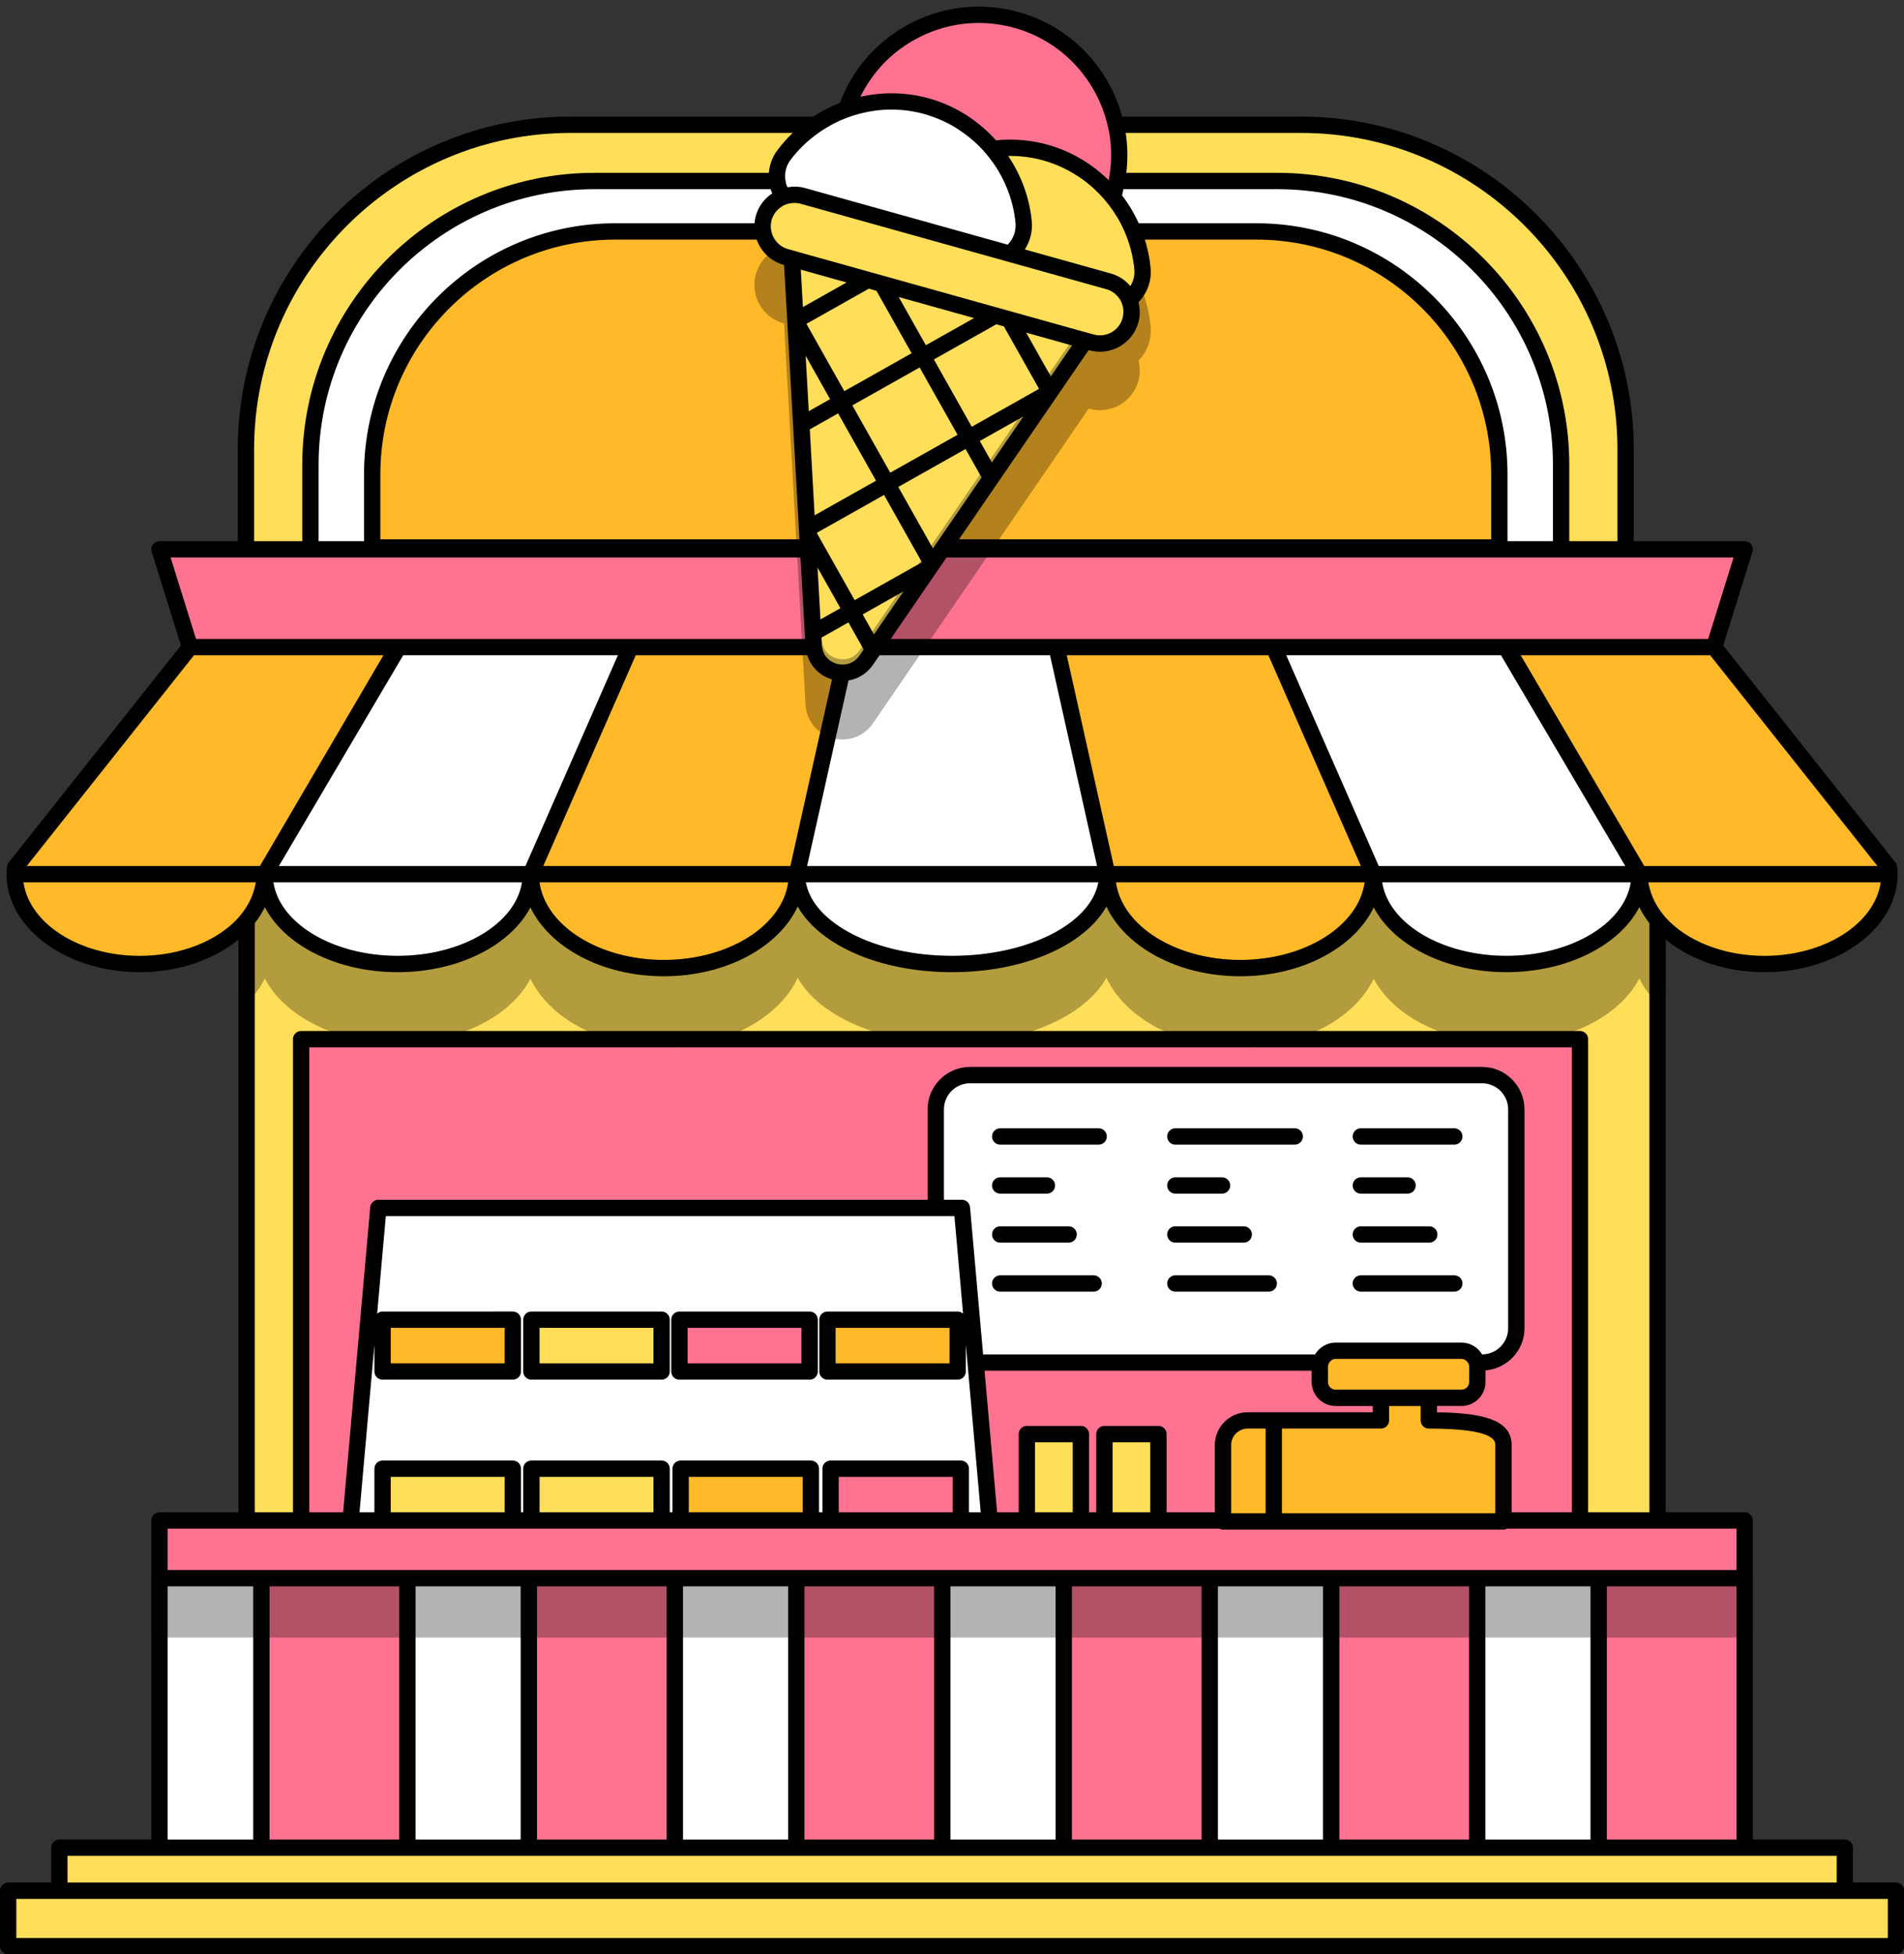 <?xml version="1.0" encoding="UTF-8" standalone="no"?><svg xmlns="http://www.w3.org/2000/svg" xmlns:xlink="http://www.w3.org/1999/xlink" fill="#000000" height="501.7" preserveAspectRatio="xMidYMid meet" version="1" viewBox="0.0 -1.7 488.9 501.7" width="488.9" zoomAndPan="magnify"><rect x="0.0" y="-1.7" width="488.9" height="501.7" fill="#333333" stroke="none"/><g><g id="change1_1"><path d="M48.79,164.424l-7.836-25.107H63.148h16.561h127.828l0.562,10.007 l0.589,10.484l0.236,4.21c0.008,0.141,0.041,0.268,0.056,0.406H161.868h-59.544 h-0h-0.209h-0H48.79z M235.078,149.324l-7.188,10.484l-3.165,4.616h46.578 h55.77h59.544h0.209h53.324l7.836-25.107h-30.572h-16.56H241.939L235.078,149.324z M425.622,388.622h22.364v14.816v69.188h-37.489V403.438h-0.025h-31.163v69.188h-37.489 V403.438h-0.024h-31.163v69.188h-37.489V403.438h-0.024h-31.163v69.188h-37.489V403.438 h-0.024h-31.163v69.188h-37.489V403.438h-0.025h-31.163v69.188H67.115V403.438h-0.025 H40.954v-14.816h22.364h14.006V265.061h328.372v123.561H425.622z M277.547,388.622 v-22.175h-13.873v22.175H277.547z M297.456,366.448h-13.873v22.175h13.873V366.448z M386.049,388.622v-19.35c0-3.5-2.837-6.336-19.161-6.336v-5.8h8.386 c2.248,0,4.07-1.822,4.07-4.07v-3.947c0-0.359-0.061-0.701-0.148-1.032h1.349 c4.864,0,8.806-3.943,8.806-8.806v-56.189c0-4.864-3.942-8.806-8.806-8.806 h-131.458c-4.863,0-8.806,3.942-8.806,8.806v25.299H97.152l-7.129,80.23h8.212 h33.441h4.77h33.441h4.877h33.441h5.065v-13.299h33.441v13.299h7.408 l-3.602-40.534h88.523c-0.087,0.331-0.148,0.673-0.148,1.032v3.947 c0,2.248,1.822,4.07,4.07,4.07h11.626v5.8h-34.221 c-3.5,0-6.337,2.836-6.337,6.336v19.35v0.244h72.019V388.622z M174.456,350.379 h33.441v-13.299h-33.441V350.379z M237.974,25.575 c3.73,1.042,7.13,2.677,10.153,4.752c2.559,1.756,4.841,3.833,6.802,6.164 c4.411-0.567,9.003-0.293,13.555,0.979c5.143,1.437,9.673,3.984,13.424,7.296 c0.966,0.854,1.872,1.763,2.731,2.714l1.455,0.407 c0.29-1.039,0.51-2.08,0.704-3.121c0.917-4.906,0.798-9.803-0.241-14.44 c-2.811-12.545-12.248-23.182-25.497-26.884 c-18.43-5.149-37.48,5.013-43.707,22.827 C223.768,23.996,230.921,23.605,237.974,25.575z" fill="#ff7391"/></g><g id="change2_1"><path d="M79.708,139.317H63.148v-25.653c0-46.025,37.311-83.336,83.336-83.336 h62.945c-3.115,2.133-5.901,4.766-8.186,7.855 c-1.489,2.013-1.986,4.369-1.68,6.585h-47.001 c-40.236,0-72.853,32.618-72.853,72.853V139.317z M286.798,44.768h41.204 c40.235,0,72.852,32.617,72.852,72.852v21.697h16.56v-25.653 c0-46.025-37.311-83.336-83.336-83.336h-47.521 C287.596,34.965,287.715,39.862,286.798,44.768z M78.906,204.12h-0.067 l-10.9,18.59l9.317-15.794L78.906,204.12z M386.827,245.773 c-18.874,0-34.175-10.325-34.175-23.063c0,13.316-15.299,24.111-34.17,24.111 c-18.872,0-34.171-10.795-34.171-24.111c0,12.737-17.837,23.063-39.84,23.063 s-39.84-10.325-39.84-23.063c0,13.316-15.299,24.111-34.171,24.111 c-18.872,0-34.17-10.795-34.17-24.111c0,12.737-15.301,23.063-34.175,23.063 s-34.175-10.325-34.175-23.063c0,4.351-1.707,8.407-4.621,11.88v154.032h14.006 V265.061h328.372v123.561h19.926V234.589c-2.914-3.473-4.621-7.528-4.621-11.879 C421.002,235.447,405.701,245.773,386.827,245.773z M410.035,204.12l1.65,2.796 l9.317,15.794l-10.9-18.59H410.035z M208.779,204.12l-4.148,18.59l1.267-5.679 L208.779,204.12z M473.705,483.669v-11.042h-25.718h-37.489h-0.025h-31.163h-37.489 h-0.024h-31.163h-37.489h-0.024h-31.163h-37.489h-0.024h-31.163h-37.489h-0.025h-31.163 H67.115h-0.025H40.954h-25.719v11.042H2.097v14.235h484.747v-14.235H473.705z M169.888,337.081h-33.441v13.299h33.441V337.081z M136.446,388.622h33.441v-13.299 h-33.441V388.622z M131.676,388.622v-13.299h-33.441v13.299H131.676z M297.456,388.622 v-22.175h-13.873v22.175H297.456z M277.547,388.622v-22.175h-13.873v22.175H277.547z M201.166,48.792c-2.379,0.869-4.327,2.816-5.06,5.441v0 c-0.328,1.173-0.36,2.353-0.178,3.482c0.492,3.035,2.671,5.666,5.827,6.548 l1.59,0.444l4.164,74.133l0.027,0.477l0.562,10.007l0.589,10.484l0.236,4.21 c0.008,0.141,0.041,0.268,0.056,0.406c0.433,4.028,3.746,6.475,7.192,6.572 c2.313,0.065,4.676-0.915,6.248-3.207l2.307-3.365l3.165-4.616l7.188-10.484 l6.861-10.007l0.327-0.477l36.398-53.09l1.59,0.444 c4.33,1.21,8.821-1.32,10.03-5.65c0.513-1.835,0.321-3.685-0.362-5.316 c2.298-1.792,3.74-4.678,3.439-7.937c-0.306-3.316-1.105-6.537-2.324-9.577 c-1.507-3.756-3.677-7.22-6.398-10.233c-0.858-0.951-1.764-1.861-2.731-2.714 c-3.75-3.313-8.281-5.859-13.424-7.296c-4.553-1.272-9.144-1.547-13.555-0.979 c0.906,1.077,1.733,2.212,2.498,3.388c1.011,1.556,1.898,3.189,2.646,4.888 c1.473,3.345,2.435,6.925,2.777,10.628c0.074,0.799,0.04,1.575-0.081,2.319 c-0.385,2.349-1.687,4.363-3.489,5.716l-20.46-5.716l-8.842-2.47l-23.841-6.661 C204.432,48.107,202.711,48.228,201.166,48.792z" fill="#ffde59"/></g><g id="change3_1"><path d="M291.036,57.715c-1.507-3.756-3.677-7.22-6.398-10.233l1.455,0.407 c0.29-1.039,0.51-2.08,0.704-3.121h41.204 c40.235,0,72.852,32.617,72.852,72.852v21.697H241.939l0.327-0.477h142.73v-18.756 c0-34.446-27.924-62.369-62.369-62.369H291.036z M207.509,138.84H95.568v-18.755 c0-34.446,27.924-62.37,62.37-62.37h37.99 c-0.183-1.129-0.15-2.309,0.178-3.482v-0 c0.734-2.625,2.681-4.572,5.06-5.441c1.544-0.564,3.266-0.685,4.97-0.208 l23.841,6.661l8.842,2.47l20.46,5.716c1.803-1.354,3.105-3.367,3.489-5.716 c0.122-0.745,0.155-1.521,0.081-2.319c-0.341-3.703-1.304-7.283-2.777-10.628 c-0.748-1.699-1.635-3.332-2.646-4.888c-0.765-1.176-1.593-2.311-2.498-3.388 c-1.961-2.332-4.243-4.408-6.802-6.164c-3.024-2.076-6.424-3.711-10.153-4.752 c-7.053-1.971-14.206-1.579-20.62,0.696c-2.811,0.997-5.468,2.374-7.925,4.056 c-3.115,2.133-5.901,4.766-8.186,7.855c-1.489,2.013-1.986,4.369-1.68,6.585 h-47.001c-40.236,0-72.853,32.618-72.853,72.853v21.696h127.828L207.509,138.84z M224.725,164.424l-2.307,3.365c-1.572,2.293-3.935,3.272-6.248,3.207 l-7.392,33.124l-2.881,12.911l-1.267,5.679c0,12.737,17.837,23.063,39.84,23.063 s39.84-10.325,39.84-23.063l-4.149-18.59l-8.858-39.696H224.725z M411.685,206.916 l-1.65-2.796l-23.418-39.696h-59.544l17.42,39.696l8.158,18.59 c0,12.737,15.301,23.063,34.175,23.063s34.175-10.325,34.175-23.063L411.685,206.916z M379.31,403.438v69.188h31.163h0.025V403.438h-0.025H379.31z M310.633,403.438v69.188 h31.163h0.024V403.438h-0.024H310.633z M241.957,403.438v69.188h31.163h0.024V403.438 h-0.024H241.957z M173.281,403.438v69.188h31.163h0.024V403.438h-0.024H173.281z M104.604,403.438v69.188h31.163h0.025V403.438h-0.025H104.604z M40.954,403.438v69.188 h26.136h0.025V403.438h-0.025H40.954z M380.545,348.088h-1.349 c-0.459-1.745-2.033-3.038-3.921-3.038h-32.313c-1.889,0-3.462,1.293-3.921,3.038 h-88.523l3.602,40.534h-7.408v-13.299h-33.441v13.299h-5.065v-13.299h-33.441v13.299 h-4.877v-13.299h-33.441v13.299h-4.77v-13.299h-33.441v13.299h-8.212l7.129-80.23 h143.129v-25.299c0-4.864,3.942-8.806,8.806-8.806h131.458 c4.864,0,8.806,3.942,8.806,8.806v56.189 C389.351,344.145,385.409,348.088,380.545,348.088z M131.676,337.081h-33.441v13.299 h33.441V337.081z M169.888,337.081h-33.441v13.299h33.441V337.081z M207.897,337.081 h-33.441v13.299h33.441V337.081z M245.907,347.473v-10.392h-5.626h-27.815v13.299 h33.441V347.473z M136.289,222.71l8.158-18.59l17.42-39.696h-59.544h-0 l-23.418,39.696l-1.649,2.796l-9.317,15.794c0,12.737,15.301,23.063,34.175,23.063 S136.289,235.447,136.289,222.71z" fill="#ffffff"/></g><g id="change4_1"><path d="M207.509,138.84H95.568v-18.755c0-34.446,27.924-62.37,62.37-62.37 h37.99c0.492,3.035,2.671,5.666,5.827,6.548l1.59,0.444L207.509,138.84z M384.995,120.085c0-34.446-27.924-62.369-62.369-62.369h-31.589 c1.219,3.04,2.019,6.261,2.324,9.577c0.3,3.259-1.141,6.146-3.439,7.937 c0.683,1.631,0.875,3.481,0.362,5.316c-1.21,4.33-5.7,6.859-10.03,5.65 l-1.59-0.444l-36.398,53.09h142.73V120.085z M208.979,164.424H161.868 l-17.42,39.696l-8.158,18.59c0,13.316,15.299,24.111,34.17,24.111 c18.872,0,34.171-10.795,34.171-24.111l4.148-18.59l7.392-33.124 C212.725,170.899,209.412,168.452,208.979,164.424z M48.79,164.424l-31.25,39.369 L3.905,220.971c-0.06,0.576-0.122,1.152-0.122,1.739 c0,12.737,14.362,23.063,32.078,23.063c11.663,0,21.843-4.49,27.457-11.183 c2.914-3.473,4.621-7.529,4.621-11.88l10.9-18.59l23.275-39.696H48.79z M485.036,220.971l-13.636-17.178l-31.25-39.369h-53.324l23.275,39.696 l10.9,18.59c0,4.351,1.707,8.406,4.621,11.879 c5.615,6.693,15.794,11.183,27.458,11.183c17.716,0,32.078-10.325,32.078-23.063 C485.158,222.123,485.096,221.547,485.036,220.971z M98.236,350.379h33.441v-13.299 h-33.441V350.379z M174.764,388.622h33.441v-13.299h-33.441V388.622z M212.466,337.081 v13.299h33.441v-2.907v-10.392h-5.626H212.466z M366.888,362.936v-5.8h8.386 c2.248,0,4.07-1.822,4.07-4.07v-3.947c0-0.359-0.061-0.701-0.148-1.032 c-0.459-1.745-2.033-3.038-3.921-3.038h-32.313c-1.889,0-3.462,1.293-3.921,3.038 c-0.087,0.331-0.148,0.673-0.148,1.032v3.947c0,2.248,1.822,4.07,4.07,4.07 h11.626v5.8h-34.221c-3.5,0-6.337,2.836-6.337,6.336v19.35v0.244h72.019 v-0.244v-19.35C386.049,365.772,383.212,362.936,366.888,362.936z M352.652,222.71 l-8.158-18.59l-17.42-39.696h-55.77l8.858,39.696l4.149,18.59 c0,13.316,15.299,24.111,34.171,24.111 C337.353,246.821,352.652,236.026,352.652,222.71z" fill="#ffb929"/></g><g id="change5_1"><path d="M195.023,76.457c-1.337-2.382-1.666-5.147-0.926-7.786 c0.828-3.041,3.03-5.482,6.038-6.685c0.501-0.201,1.061-0.201,1.561,0.002 l0.295,0.125c0.107,0.046,0.213,0.098,0.329,0.131l1.67,0.467 c0.865,0.242,1.48,1.006,1.529,1.903l0.79,14.314 c0.018,0.092,0.031,0.184,0.036,0.277l4.674,83.333 c0.159,2.8,2.105,4.324,3.873,4.82c1.77,0.491,4.223,0.2,5.809-2.11 l1.799-2.657l45.342-66.118c0.026-0.043,0.051-0.085,0.074-0.118l8.236-12.009 c0.507-0.74,1.426-1.077,2.293-0.834l2.372,0.662 c3.204,0.895,6.55-0.984,7.448-4.193c0.168-0.605,0.226-1.263,0.177-2.012 c-0.007-0.117-0.005-0.232,0.006-0.348c0.07-0.687,0.005-1.4-0.192-2.122 c-0.212-0.778,0.04-1.609,0.65-2.138c0.294-0.255,0.584-0.558,0.86-0.9 c0.475-0.588,1.226-0.868,1.973-0.751c0.744,0.124,1.366,0.638,1.626,1.346 c1.117,3.039,1.817,6.086,2.082,9.056c0.293,3.275-0.852,6.454-3.101,8.766 c0.447,1.729,0.434,3.547-0.055,5.25c-1.49,5.408-7.14,8.601-12.593,7.104 l-0.164-0.048l-8.109,11.845c-0.025,0.042-0.05,0.083-0.072,0.114l-47.179,68.81 c-1.839,2.676-4.726,4.168-7.793,4.168c-0.867,0-1.749-0.119-2.625-0.363 c-3.972-1.112-6.69-4.496-6.923-8.623l-4.663-83.101 c-0.017-0.089-0.029-0.177-0.034-0.262l-0.797-14.431l-0.141-0.039 c-0.003-0.001-0.005-0.001-0.008-0.002 C198.551,80.561,196.361,78.841,195.023,76.457z M62.602,254.801 c0.827,0.302,1.756,0.054,2.323-0.623c1.247-1.485,2.275-3.054,3.073-4.678 c5.056,9.677,18.441,16.611,34.116,16.611c15.645,0,29.009-6.906,34.086-16.554 c4.939,10.236,18.431,17.602,34.259,17.602c15.947,0,29.523-7.475,34.368-17.832 c5.633,9.87,21.044,16.783,39.642,16.783s34.011-6.913,39.642-16.783 c4.846,10.356,18.422,17.832,34.369,17.832c15.828,0,29.321-7.366,34.259-17.602 c5.078,9.648,18.441,16.554,34.085,16.554c15.676,0,29.061-6.934,34.116-16.611 c0.8,1.625,1.827,3.193,3.074,4.68c0.569,0.675,1.499,0.924,2.324,0.621 c0.828-0.301,1.379-1.088,1.379-1.97v-18.24c0-0.492-0.174-0.969-0.49-1.347 c-2.703-3.222-4.131-6.864-4.131-10.533c0-1.158-0.939-2.097-2.097-2.097 c-1.158,0-2.097,0.939-2.097,2.097c0,11.561-14.391,20.966-32.079,20.966 s-32.078-9.405-32.078-20.966c0-1.158-0.939-2.097-2.097-2.097 c-1.158,0-2.097,0.939-2.097,2.097c0,12.138-14.389,22.014-32.074,22.014 c-17.686,0-32.075-9.876-32.075-22.014c0-1.158-0.939-2.097-2.097-2.097 c-1.158,0-2.097,0.939-2.097,2.097c0,11.561-16.932,20.966-37.743,20.966 s-37.743-9.405-37.743-20.966c0-1.158-0.939-2.097-2.097-2.097 s-2.097,0.939-2.097,2.097c0,12.138-14.389,22.014-32.074,22.014 s-32.074-9.876-32.074-22.014c0-1.158-0.939-2.097-2.097-2.097 s-2.097,0.939-2.097,2.097c0,11.561-14.391,20.966-32.079,20.966 s-32.078-9.405-32.078-20.966c0-1.158-0.939-2.097-2.097-2.097 c-1.158,0-2.097,0.939-2.097,2.097c0,3.669-1.428,7.312-4.131,10.533 c-0.316,0.378-0.49,0.855-0.49,1.347v18.24 C61.222,253.712,61.773,254.499,62.602,254.801z M447.986,401.342H40.955 c-1.158,0-2.097,0.939-2.097,2.097v13.143c0,1.158,0.939,2.097,2.097,2.097 h407.032c1.158,0,2.097-0.939,2.097-2.097v-13.143 C450.083,402.281,449.144,401.342,447.986,401.342z" fill="#000000" opacity="0.3"/></g><g id="change5_2"><path d="M486.844,481.573h-11.042v-8.945c0-1.158-0.939-2.097-2.097-2.097 h-23.622v-67.092v-14.817c0-1.158-0.939-2.097-2.097-2.097h-20.267V239.515 c6.26,5.115,15.294,8.354,25.36,8.354c18.844,0,34.176-11.287,34.176-25.159 c0-0.642-0.062-1.271-0.134-1.957c-0.042-0.397-0.196-0.773-0.443-1.085 l-44.195-55.678l7.505-24.048c0.199-0.637,0.083-1.33-0.312-1.866 c-0.395-0.537-1.023-0.855-1.689-0.855h-28.475v-23.556 c0-47.108-38.325-85.433-85.432-85.433h-45.933 c-3.417-12.546-13.114-23.06-26.522-26.806c-9.819-2.745-20.119-1.499-28.999,3.504 c-7.903,4.451-13.825,11.412-16.971,19.806c-2.385,0.922-4.671,2.091-6.822,3.496 h-62.348c-47.107,0-85.432,38.325-85.432,85.433v23.556H40.955 c-0.666,0-1.294,0.317-1.689,0.855c-0.395,0.536-0.511,1.23-0.312,1.866 l7.505,24.048L2.262,219.667c-0.249,0.312-0.411,0.772-0.451,1.17 c-0.064,0.62-0.125,1.24-0.125,1.872c0,13.873,15.331,25.159,34.174,25.159 c10.066,0,19.101-3.24,25.361-8.355v147.011H40.955 c-1.158,0-2.097,0.939-2.097,2.097v14.817v67.092H15.236 c-1.158,0-2.097,0.939-2.097,2.097v8.945H2.097C0.939,481.573,0,482.511,0,483.669 v14.234C0,499.061,0.939,500,2.097,500h484.747c1.158,0,2.097-0.939,2.097-2.097 v-14.234C488.94,482.511,488.001,481.573,486.844,481.573z M484.747,495.807H4.193 v-10.041h11.043h458.469h11.042V495.807z M6.028,224.806h55.194h2.097h2.097h0.279 c-0.064,0.447-0.176,0.884-0.279,1.322c-0.409,1.732-1.119,3.389-2.097,4.951 c-0.608,0.971-1.294,1.913-2.097,2.801c-5.317,5.881-14.697,9.795-25.361,9.795 C20.341,243.676,7.538,235.386,6.028,224.806z M61.052,141.414H63.148h2.097h12.367 h2.097h2.097h123.749l0.327,5.814l0.118,2.096l0.118,2.097l0.353,6.29 l0.118,2.097l0.062,1.109c0,0.003,0,0.005,0,0.007l0.055,0.98l0.024,0.423 h-44.861h-59.544c-0.003,0-0.005,0.001-0.008,0.001h-0.195 c-0.003,0-0.005-0.001-0.008-0.001H50.332l-6.526-20.913H61.052z M65.245,113.664 c0-44.796,36.444-81.24,81.239-81.24h57.062 c-1.437,1.381-2.779,2.88-3.987,4.513c-1.258,1.699-1.968,3.691-2.132,5.735 h-44.865c-41.327,0-74.95,33.623-74.95,74.95v19.598H65.245V113.664z M234.683,8.583c7.906-4.453,17.073-5.561,25.814-3.12 c11.541,3.226,19.997,12.087,23.294,22.768c0.214,0.693,0.406,1.39,0.576,2.097 c0.167,0.696,0.342,1.389,0.465,2.096c0.578,3.329,0.639,6.779,0.174,10.248 c-0.085,0.634-0.19,1.268-0.312,1.902c-0.67-0.661-1.366-1.294-2.086-1.902 c-3.895-3.288-8.483-5.801-13.559-7.219c-4.393-1.227-8.901-1.57-13.298-1.129 c-0.587-0.655-1.196-1.288-1.829-1.899c-0.757-0.732-1.545-1.431-2.364-2.096 c-0.91-0.739-1.845-1.447-2.826-2.097c-3.091-2.05-6.516-3.648-10.192-4.674 c-5.846-1.634-11.894-1.696-17.618-0.418 C223.916,17.049,228.641,11.986,234.683,8.583z M415.318,113.664v23.556h-12.367 v-19.6c0-41.327-33.622-74.949-74.949-74.949h-38.792 c0.412-3.466,0.353-6.905-0.163-10.248h45.032 C378.875,32.424,415.318,68.868,415.318,113.664z M427.719,233.881 c-0.803-0.888-1.489-1.831-2.097-2.802c-0.977-1.562-1.687-3.219-2.096-4.951 c-0.103-0.438-0.215-0.875-0.279-1.322h0.279h2.096h2.097h55.194 c-1.51,10.579-14.314,18.87-29.834,18.87 C442.416,243.676,433.036,239.762,427.719,233.881z M81.805,137.22v-19.598 c0-39.016,31.741-70.757,70.757-70.757h45.33 c0.03,0.097,0.048,0.196,0.081,0.292c0.093,0.27,0.212,0.525,0.324,0.784 c-2.041,1.357-3.544,3.343-4.211,5.728c-0.181,0.649-0.286,1.301-0.337,1.949 h-35.81c-35.547,0-64.467,28.92-64.467,64.467v17.135H81.805z M264.373,59.811 c0.231-0.68,0.406-1.378,0.503-2.096c0.093-0.689,0.114-1.391,0.075-2.097 c-0.007-0.138,0-0.276-0.013-0.415c-0.265-2.878-0.883-5.67-1.798-8.338 c-0.243-0.708-0.507-1.408-0.793-2.097c-0.215-0.519-0.456-1.024-0.694-1.531 c-0.088-0.188-0.172-0.379-0.264-0.565c-0.33-0.672-0.684-1.33-1.053-1.979 c-0.455-0.8-0.938-1.581-1.451-2.343c0.161-0.002,0.321-0.028,0.483-0.028 c0.102,0,0.205,0.009,0.307,0.01c2.753,0.026,5.524,0.4,8.245,1.159 c2.649,0.741,5.142,1.829,7.457,3.182c0.049,0.028,0.096,0.058,0.144,0.087 c1.046,0.618,2.06,1.281,3.023,2.009c0.649,0.49,1.279,1.003,1.889,1.539 c0.206,0.181,0.402,0.372,0.602,0.558c0.837,0.775,1.63,1.594,2.38,2.452 c1.68,1.922,3.141,4.032,4.33,6.301c0.359,0.685,0.692,1.385,1.002,2.097 c0.299,0.687,0.571,1.387,0.822,2.096c0.868,2.45,1.458,5.019,1.703,7.673 c0.141,1.54-0.249,3-1.025,4.253c-1.311-1.552-3.05-2.682-5.05-3.24 l-22.058-6.163C263.658,61.547,264.071,60.701,264.373,59.811z M398.758,137.22h-11.667 v-17.136c0-35.546-28.92-64.466-64.466-64.466h-30.235 c-1.151-2.551-2.59-4.951-4.279-7.163c0-0.001,0.001-0.001,0.001-0.002 c0.148-0.529,0.234-1.059,0.358-1.588h39.532c39.015,0,70.756,31.741,70.756,70.756 V137.22z M269.623,166.52l0,0.001l7.922,35.502l0.468,2.097l0.468,2.097 l3.212,14.397h-74.447l3.213-14.397l0.468-2.097l0.468-2.097l6.481-29.043 c2.488-0.402,4.751-1.79,6.271-4.007l1.683-2.453l0.001-0.001H269.623z M273.919,166.52h0.001h51.783l0.001,0.001l15.581,35.502l0.92,2.097 l0.92,2.097l6.318,14.397h-63.452h-0.001l-3.213-14.397l-0.468-2.097 l-0.468-2.097L273.919,166.521L273.919,166.52z M330.282,166.52h55.138l0.001,0.001 l20.944,35.502l1.237,2.097l1.237,2.097l8.493,14.397h-63.309l-6.318-14.397 l-0.92-2.097l-0.92-2.097l-15.581-35.502L330.282,166.52z M224.412,161.174 l-0.769-1.366l-1.181-2.097l-0.951-1.689l8.169-4.601l2.311-1.302l-0.892,1.302 l-4.312,6.29l-1.437,2.097L224.412,161.174z M210.316,151.421l-0.118-2.097 l-0.118-2.096l-0.184-3.282l1.848,3.282l1.181,2.096l1.181,2.097l1.693,3.006 l-5.151,2.9L210.316,151.421z M213.014,140.938l-0.913-1.621l-0.268-0.477 l-0.912-1.62l-0.268-0.476l-0.932-1.655l17.28-9.733l6.414,11.388l0.268,0.476 l0.912,1.62l0.268,0.477l0.913,1.621l0.268,0.476l0.688,1.222l-8.152,4.591 l-3.722,2.096l-3.723,2.097l-1.683,0.948l-0.534-0.948l-1.181-2.097l-1.181-2.096 l-3.274-5.814L213.014,140.938z M225.055,72.95l9.029,16.031l-17.28,9.733 l-9.733-17.28l16.031-9.029L225.055,72.95z M257.778,82.092l9.029,16.031 l-17.28,9.733l-9.733-17.28l16.031-9.029L257.778,82.092z M254.687,117.015 l-3.102-5.507l11.203-6.309L254.687,117.015z M269.824,94.936l-6.335-11.248 l11.789,3.294L269.824,94.936z M206.842,89.57l6.309,11.201l-5.506,3.101 L206.842,89.57z M209.147,130.599l-1.239-22.062l7.302-4.113l9.732,17.28 L209.147,130.599z M218.862,102.366l17.28-9.733l9.733,17.28l-17.28,9.733 L218.862,102.366z M237.737,86.923l-6.972-12.378l19.35,5.406L237.737,86.923z M206.144,77.144l-0.541-9.629l11.79,3.294L206.144,77.144z M202.146,80.741 c0.001,0.006,0.001,0.013,0.001,0.019c0.001,0.007,0.001,0.013,0.001,0.02 v0.001c0,0.002,0.001,0.004,0.001,0.004v0.001v0.002c0,0,0,0.001,0,0.001 v0.001c0,0.001,0,0.002,0,0.002c0,0.002,0,0.004,0,0.006v0.001L202.943,94.931 l1.647,29.314l0.558,9.947c0,0.002,0,0.003,0,0.004l0.055,0.981 c0,0.002,0,0.003,0,0.004l0.088,1.563H97.665v-16.659 c0-33.235,27.039-60.274,60.274-60.274h36.367 c1.075,3.042,3.55,5.539,6.886,6.471l0.144,0.04L202.146,80.741z M239.55,139.094l-0.143-0.253l-0.913-1.62l-0.268-0.476l-7.574-13.446 l17.28-9.732l4.112,7.302l-10.884,15.875l-0.326,0.476l-1.111,1.62L239.55,139.094 z M382.898,136.744H246.245l21.663-31.598l3.47-5.062 c0,0,0-0,0-0.001l8.165-11.91l0.145,0.04c0,0,0,0,0,0.001 c0.915,0.255,1.845,0.382,2.769,0.382c1.737,0,3.454-0.447,5.009-1.323 c2.382-1.342,4.099-3.532,4.834-6.165c0.486-1.739,0.461-3.525,0.032-5.23 c2.257-2.315,3.415-5.514,3.114-8.78c-0.231-2.504-0.743-4.938-1.47-7.288 h28.647c33.235,0,60.273,27.038,60.273,60.273V136.744z M210.91,161.992l0.156-0.088 l3.722-2.096l3.069-1.728l0.974,1.728l1.181,2.096l0.238,0.423l0.001,0.001 l1.181,2.096l0.339,0.603l-1.024,1.493l-0.001,0.001l-0.056,0.082 c-0.51,0.743-1.114,1.259-1.753,1.625c0,0-0.001,0.001-0.001,0.001 c-0.743,0.426-1.532,0.631-2.297,0.667c-0.617,0.029-1.218-0.034-1.754-0.183 c-0.109-0.03-0.218-0.077-0.328-0.115c-0,0-0,0-0.001,0 c-1.004-0.35-2.025-1.02-2.713-2.077c0-0.001-0-0.001-0.001-0.001 c-0.377-0.579-0.634-1.285-0.753-2.096c-0.025-0.174-0.063-0.339-0.073-0.524 l-0.088-1.572l-0-0.001L210.91,161.992z M207.29,166.521 c0.935,2.962,3.239,5.276,6.35,6.188c0,0,0,0,0.001,0l-6.542,29.314 l-0.468,2.097l-0.468,2.097l-3.213,14.397h-0.001h-63.451l6.318-14.397 l0.92-2.097l0.92-2.097l15.58-35.502l0.001-0.001h44.053 C207.29,166.52,207.29,166.52,207.29,166.521z M158.658,166.521l-15.58,35.502 l-0.92,2.097l-0.92,2.097l-6.318,14.397h-63.309l8.493-14.397l1.237-2.097 l1.237-2.097l20.944-35.502l0.001-0.001h55.137L158.658,166.521z M284.07,72.535 c1.191,0.332,2.223,1.01,2.999,1.938c0.237,0.284,0.455,0.587,0.64,0.916 c0.169,0.3,0.297,0.614,0.411,0.931c0.246,0.682,0.354,1.395,0.343,2.116 c-0.008,0.516-0.058,1.034-0.201,1.545c-0.434,1.555-1.448,2.847-2.854,3.639 c-1.01,0.569-2.135,0.818-3.265,0.76c-0.444-0.023-0.888-0.082-1.327-0.204 l-0.902-0.252l-2.133-0.596l-16.791-4.691l-6.123-1.711l-26.6-7.432 l-6.124-1.711l-16.79-4.691l-2.133-0.596l-0.901-0.252 c-0.443-0.124-0.853-0.303-1.241-0.512c-0.863-0.467-1.567-1.136-2.101-1.921 c-0.432-0.635-0.738-1.341-0.906-2.096c-0.151-0.678-0.186-1.382-0.089-2.097 c0.037-0.274,0.066-0.548,0.142-0.821c0.398-1.421,1.297-2.603,2.52-3.405 c0.115-0.075,0.215-0.166,0.335-0.234c0.572-0.322,1.186-0.518,1.81-0.64 c0.915-0.179,1.86-0.17,2.782,0.085l17.95,5.015l4.469,1.249l2.229,0.623 l0.807,0.226l1.656,0.463l5.847,1.633l17.986,5.025l3.122,0.872L284.07,72.535z M134.034,224.806c-1.615,10.579-15.315,18.87-31.92,18.87 s-30.304-8.29-31.919-18.87H134.034z M202.389,224.806 c-1.543,11.16-15.273,19.918-31.929,19.918s-30.387-8.758-31.929-19.918H202.389z M282.026,224.806c-1.9,10.579-18.018,18.87-37.556,18.87 s-35.656-8.29-37.556-18.87H282.026z M350.411,224.806 c-1.543,11.16-15.273,19.918-31.929,19.918c-16.656,0-30.388-8.758-31.93-19.918 H350.411z M418.746,224.806c-1.615,10.579-15.315,18.87-31.92,18.87 c-16.605,0-30.304-8.29-31.919-18.87H418.746z M427.719,220.613h-2.097h-2.096h-1.324 l-8.441-14.397l-1.229-2.097l-1.229-2.097l-20.816-35.502l-0-0.001h48.652 l0.001,0.001l42.936,54.092H427.719z M438.609,162.327h-51.783 c-0.003,0-0.005,0.001-0.008,0.001h-0.193c-0.003,0-0.005-0.001-0.008-0.001 h-59.545h-55.769h-42.598l0.29-0.423l1.437-2.096l1.438-2.097l4.312-6.29 l1.438-2.097l1.437-2.096l1.492-2.175l0.001-0.001l0.554-0.809 c0.002-0.002,0.003-0.003,0.004-0.005l1.936-2.823h155.714h2.097h2.097h12.367 h2.097h2.096h25.624L438.609,162.327z M214.889,29.623 c0.755-0.36,1.525-0.683,2.304-0.984c0.36-0.139,0.716-0.282,1.081-0.407 c0.836-0.289,1.687-0.536,2.544-0.757c2.618-0.673,5.314-1.049,8.04-1.049 c2.853,0,5.731,0.381,8.552,1.169c0.671,0.187,1.327,0.408,1.978,0.637 c1.641,0.577,3.221,1.274,4.723,2.097c1.147,0.628,2.239,1.339,3.294,2.096 c1.179,0.847,2.297,1.768,3.348,2.761c0.322,0.304,0.65,0.604,0.959,0.921 c0.252,0.258,0.488,0.532,0.731,0.798c0.563,0.617,1.1,1.254,1.613,1.911 c0.04,0.052,0.081,0.104,0.121,0.156c0.672,0.872,1.311,1.769,1.893,2.705 c0.202,0.326,0.387,0.662,0.578,0.995c0.392,0.685,0.759,1.383,1.1,2.096 c0.329,0.687,0.635,1.386,0.915,2.097c1.088,2.761,1.819,5.687,2.099,8.723 c0.001,0.01-0.002,0.019-0.001,0.03c0.064,0.722-0.016,1.419-0.161,2.097 c-0.161,0.746-0.448,1.447-0.845,2.096c-0.285,0.466-0.627,0.895-1.026,1.29 l-4.618-1.29l-7.503-2.096l-7.506-2.097l-6.769-1.891l-2.061-0.576l-2.008-0.561 l-20.492-5.725l-1.074-0.3c-1.486-0.416-3.007-0.454-4.486-0.198 c-0.087-0.195-0.206-0.367-0.276-0.572c-0.116-0.339-0.158-0.684-0.221-1.027 c-0.129-0.702-0.177-1.404-0.088-2.096c0.148-1.149,0.572-2.259,1.299-3.241 c2.04-2.759,4.51-5.081,7.23-7.006c1.086-0.768,2.209-1.47,3.377-2.096 C213.985,30.087,214.429,29.842,214.889,29.623z M49.802,166.521l0.001-0.001H98.454 l-0.001,0.001l-20.815,35.502l-1.229,2.097l-1.229,2.097l-8.441,14.397h-1.324 h-2.097h-2.097H6.865L49.802,166.521z M65.415,235.286 c1.025-1.301,1.887-2.675,2.587-4.109c5.028,9.713,18.4,16.692,34.112,16.692 c15.684,0,29.036-6.954,34.085-16.639c4.909,10.275,18.394,17.688,34.26,17.688 c15.98,0,29.553-7.516,34.372-17.907c5.602,9.904,21,16.859,39.638,16.859 s34.036-6.954,39.638-16.859c4.819,10.391,18.392,17.907,34.373,17.907 c15.866,0,29.352-7.412,34.26-17.688c5.05,9.686,18.401,16.639,34.084,16.639 c15.713,0,29.085-6.979,34.113-16.692c0.699,1.434,1.562,2.808,2.587,4.109 v151.24h-15.733v-121.464c0-1.158-0.939-2.097-2.097-2.097H77.324 c-1.158,0-2.097,0.939-2.097,2.097v121.464h-9.813V235.286z M285.681,368.545h9.678 v17.981h-9.678V368.545z M297.456,364.351h-13.872c-1.158,0-2.097,0.939-2.097,2.097 v20.078h-1.845v-20.078c0-1.158-0.939-2.097-2.097-2.097H263.674 c-1.158,0-2.097,0.939-2.097,2.097v20.078h-5.54l-3.229-36.342h83.988v2.883 c0,3.4,2.766,6.166,6.166,6.166h9.529v1.606h-25.418h-6.707 c-4.65,0-8.433,3.783-8.433,8.433v17.254h-12.381v-20.078 C299.552,365.29,298.614,364.351,297.456,364.351z M265.771,368.545h9.678v17.981 h-9.678V368.545z M215.366,377.42h29.248v9.105h-29.248V377.42z M246.711,373.227 h-33.441c-1.158,0-2.097,0.939-2.097,2.097v11.202h-0.871v-11.202 c0-1.158-0.939-2.097-2.097-2.097h-33.44c-1.158,0-2.097,0.939-2.097,2.097 v11.202h-0.684v-11.202c0-1.158-0.939-2.097-2.097-2.097h-33.441 c-1.158,0-2.097,0.939-2.097,2.097v11.202h-0.576v-11.202 c0-1.158-0.939-2.097-2.097-2.097H98.235c-1.158,0-2.097,0.939-2.097,2.097v11.202 h-3.824l3.025-34.05l0.373-4.193l0.426-4.794v4.794v2.097 c0,1.158,0.939,2.097,2.097,2.097h33.441c1.158,0,2.097-0.939,2.097-2.097v-2.097 v-11.203c0-1.158-0.939-2.097-2.097-2.097H98.235 c-0.539,0-1.019,0.218-1.39,0.552l2.225-25.047h139.114h2.097h2.096h2.694 l2.225,25.047c-0.371-0.334-0.851-0.552-1.39-0.552h-3.53h-2.096h-2.097h-25.718 c-1.158,0-2.097,0.939-2.097,2.097v11.203v2.097c0,1.158,0.939,2.097,2.097,2.097 h33.441c1.158,0,2.097-0.939,2.097-2.097v-0.305v-1.792v-0.304v-2.097v-2.392 l0.214,2.414l0.188,2.116l0.024,0.264l0.165,1.851l0.208,2.342l3.025,34.05 h-3.02v-11.202C248.808,374.166,247.869,373.227,246.711,373.227z M176.861,377.42 H206.108v9.105h-29.247V377.42z M138.543,377.42h29.248v9.105h-29.248V377.42z M100.332,377.42h29.248v9.105h-29.248V377.42z M324.976,386.526v0.244h-8.849 v-0.244v-17.254c0-2.337,1.902-4.239,4.239-4.239h4.61V386.526z M366.888,355.039 H354.588h-11.626c-1.088,0-1.973-0.885-1.973-1.973v-2.883v-1.064 c0-0.387,0.141-0.727,0.334-1.032c0.35-0.553,0.938-0.941,1.639-0.941h32.312 c0.701,0,1.289,0.388,1.64,0.941c0.193,0.305,0.334,0.645,0.334,1.032v1.064 v2.883c0,1.088-0.886,1.973-1.974,1.973H366.888z M375.274,342.953h-32.312 c-2.253,0-4.208,1.228-5.284,3.037h-85.242l-3.357-37.784 c-0.096-1.082-1.002-1.911-2.088-1.911h-4.613v-23.203 c0-3.699,3.01-6.709,6.71-6.709h131.458c3.699,0,6.709,3.01,6.709,6.709v56.19 c0,3.695-3.003,6.7-6.696,6.707C379.482,344.181,377.528,342.953,375.274,342.953z M129.58,348.283h-29.248v-9.106h29.248V348.283z M243.811,348.283h-0.86h-28.389 v-9.106h23.622h2.097h2.096h1.433v4.2v2.916V348.283z M383.953,386.769h-54.783 v-0.244V365.032h25.418c1.158,0,2.097-0.939,2.097-2.097v-3.703h8.107v3.703 c0,1.158,0.939,2.097,2.097,2.097c17.065,0,17.065,3.191,17.065,4.239v17.254 V386.769z M368.984,360.853v-1.621h6.29c3.401,0,6.167-2.766,6.167-6.166v-2.973 c5.587-0.464,10.006-5.106,10.006-10.811v-56.19 c0-6.011-4.89-10.902-10.902-10.902H249.087c-6.011,0-10.903,4.89-10.903,10.902 v23.203H97.152c-1.086,0-1.992,0.829-2.088,1.911l-6.958,78.319h-8.684V267.159 h324.179v119.367H388.146v-17.254C388.146,362.664,380.57,361.016,368.984,360.853z M63.318,390.719h14.006h12.699h8.211h33.441h4.77h33.441h4.877h33.44h5.064 h33.441h7.408h9.556h13.872h6.038H297.456h15.641 c0.284,0.144,0.593,0.244,0.933,0.244h72.019c0.34,0,0.649-0.1,0.933-0.244 h18.714h19.926h20.267v10.623h-35.392h-0.025H379.31h-37.488h-0.025h-31.164h-37.488 h-0.025h-31.164h-37.488h-0.025h-31.164h-37.488h-0.025h-31.164H67.115h-0.025H43.051 v-10.623H63.318z M408.377,470.531h-26.97v-64.995h26.97h0.025v64.995H408.377z M339.7,470.531h-26.97v-64.995h26.97h0.025v64.995H339.7z M69.212,405.535 h33.295v64.995H69.212V405.535z M106.7,405.535h26.97h0.025v64.995h-0.025h-26.97 V405.535z M137.889,405.535h33.295v64.995h-33.295V405.535z M175.377,405.535h26.97 h0.025v64.995h-0.025h-26.97V405.535z M206.565,405.535h33.295v64.995h-33.295 V405.535z M244.053,405.535h26.97h0.025v64.995h-0.025h-26.97V405.535z M275.242,405.535h33.295v64.995h-33.295V405.535z M343.918,405.535h33.295v64.995 h-33.295V405.535z M445.89,470.531h-33.295v-64.995h33.295V470.531z M43.051,405.535 h21.943h0.025v64.995h-0.025H43.051V405.535z M17.333,474.724h23.622h26.136h0.025 h37.488h31.164h0.025h37.488h31.164h0.025h37.488h31.164h0.025h37.488h31.164 h0.025h37.488h31.164h0.025h37.488h23.622v6.849H17.333V474.724z M169.888,334.983 h-33.441c-1.158,0-2.097,0.939-2.097,2.097v11.203v2.097 c0,1.158,0.939,2.097,2.097,2.097h33.441c1.158,0,2.097-0.939,2.097-2.097v-2.097 v-11.203C171.984,335.922,171.045,334.983,169.888,334.983z M167.791,348.283h-29.248 v-9.106h29.248V348.283z M207.897,334.983h-33.44c-1.158,0-2.097,0.939-2.097,2.097 v11.203v2.097c0,1.158,0.939,2.097,2.097,2.097h33.44 c1.158,0,2.097-0.939,2.097-2.097v-2.097v-11.203 C209.994,335.922,209.055,334.983,207.897,334.983z M205.8,348.283h-29.247v-9.106 h29.247V348.283z M299.697,315.204c0-1.158,0.939-2.097,2.097-2.097h17.572 c1.158,0,2.097,0.939,2.097,2.097c0,1.158-0.939,2.097-2.097,2.097h-17.572 C300.635,317.3,299.697,316.362,299.697,315.204z M254.727,315.204 c0-1.158,0.939-2.097,2.097-2.097h17.572c1.158,0,2.097,0.939,2.097,2.097 c0,1.158-0.939,2.097-2.097,2.097h-17.572 C255.666,317.3,254.727,316.362,254.727,315.204z M282.919,327.783 c0,1.158-0.939,2.097-2.097,2.097h-23.999c-1.158,0-2.097-0.939-2.097-2.097 c0-1.158,0.939-2.097,2.097-2.097h23.999 C281.98,325.687,282.919,326.626,282.919,327.783z M254.727,302.624 c0-1.158,0.939-2.097,2.097-2.097h11.999c1.158,0,2.097,0.939,2.097,2.097 c0,1.158-0.939,2.097-2.097,2.097h-11.999 C255.666,304.721,254.727,303.782,254.727,302.624z M284.207,290.044 c0,1.158-0.939,2.097-2.097,2.097h-25.286c-1.158,0-2.097-0.939-2.097-2.097 c0-1.158,0.939-2.097,2.097-2.097h25.286 C283.268,287.948,284.207,288.886,284.207,290.044z M327.887,327.783 c0,1.158-0.939,2.097-2.097,2.097h-23.997c-1.158,0-2.097-0.939-2.097-2.097 c0-1.158,0.939-2.097,2.097-2.097h23.997 C326.949,325.687,327.887,326.626,327.887,327.783z M347.334,302.624 c0-1.158,0.939-2.097,2.097-2.097h11.999c1.158,0,2.097,0.939,2.097,2.097 c0,1.158-0.939,2.097-2.097,2.097h-11.999 C348.273,304.721,347.334,303.782,347.334,302.624z M375.526,290.044 c0,1.158-0.939,2.097-2.097,2.097h-23.999c-1.158,0-2.097-0.939-2.097-2.097 c0-1.158,0.939-2.097,2.097-2.097h23.999 C374.587,287.948,375.526,288.886,375.526,290.044z M347.334,315.204 c0-1.158,0.939-2.097,2.097-2.097H367.004c1.158,0,2.097,0.939,2.097,2.097 c0,1.158-0.939,2.097-2.097,2.097h-17.573 C348.273,317.3,347.334,316.362,347.334,315.204z M334.559,290.044 c0,1.158-0.939,2.097-2.097,2.097h-30.669c-1.158,0-2.097-0.939-2.097-2.097 c0-1.158,0.939-2.097,2.097-2.097h30.669 C333.62,287.948,334.559,288.886,334.559,290.044z M375.526,327.783 c0,1.158-0.939,2.097-2.097,2.097h-23.999c-1.158,0-2.097-0.939-2.097-2.097 c0-1.158,0.939-2.097,2.097-2.097h23.999 C374.587,325.687,375.526,326.626,375.526,327.783z M299.697,302.624 c0-1.158,0.939-2.097,2.097-2.097h11.998c1.158,0,2.097,0.939,2.097,2.097 c0,1.158-0.939,2.097-2.097,2.097h-11.998 C300.635,304.721,299.697,303.782,299.697,302.624z" fill="#000000"/></g></g></svg>